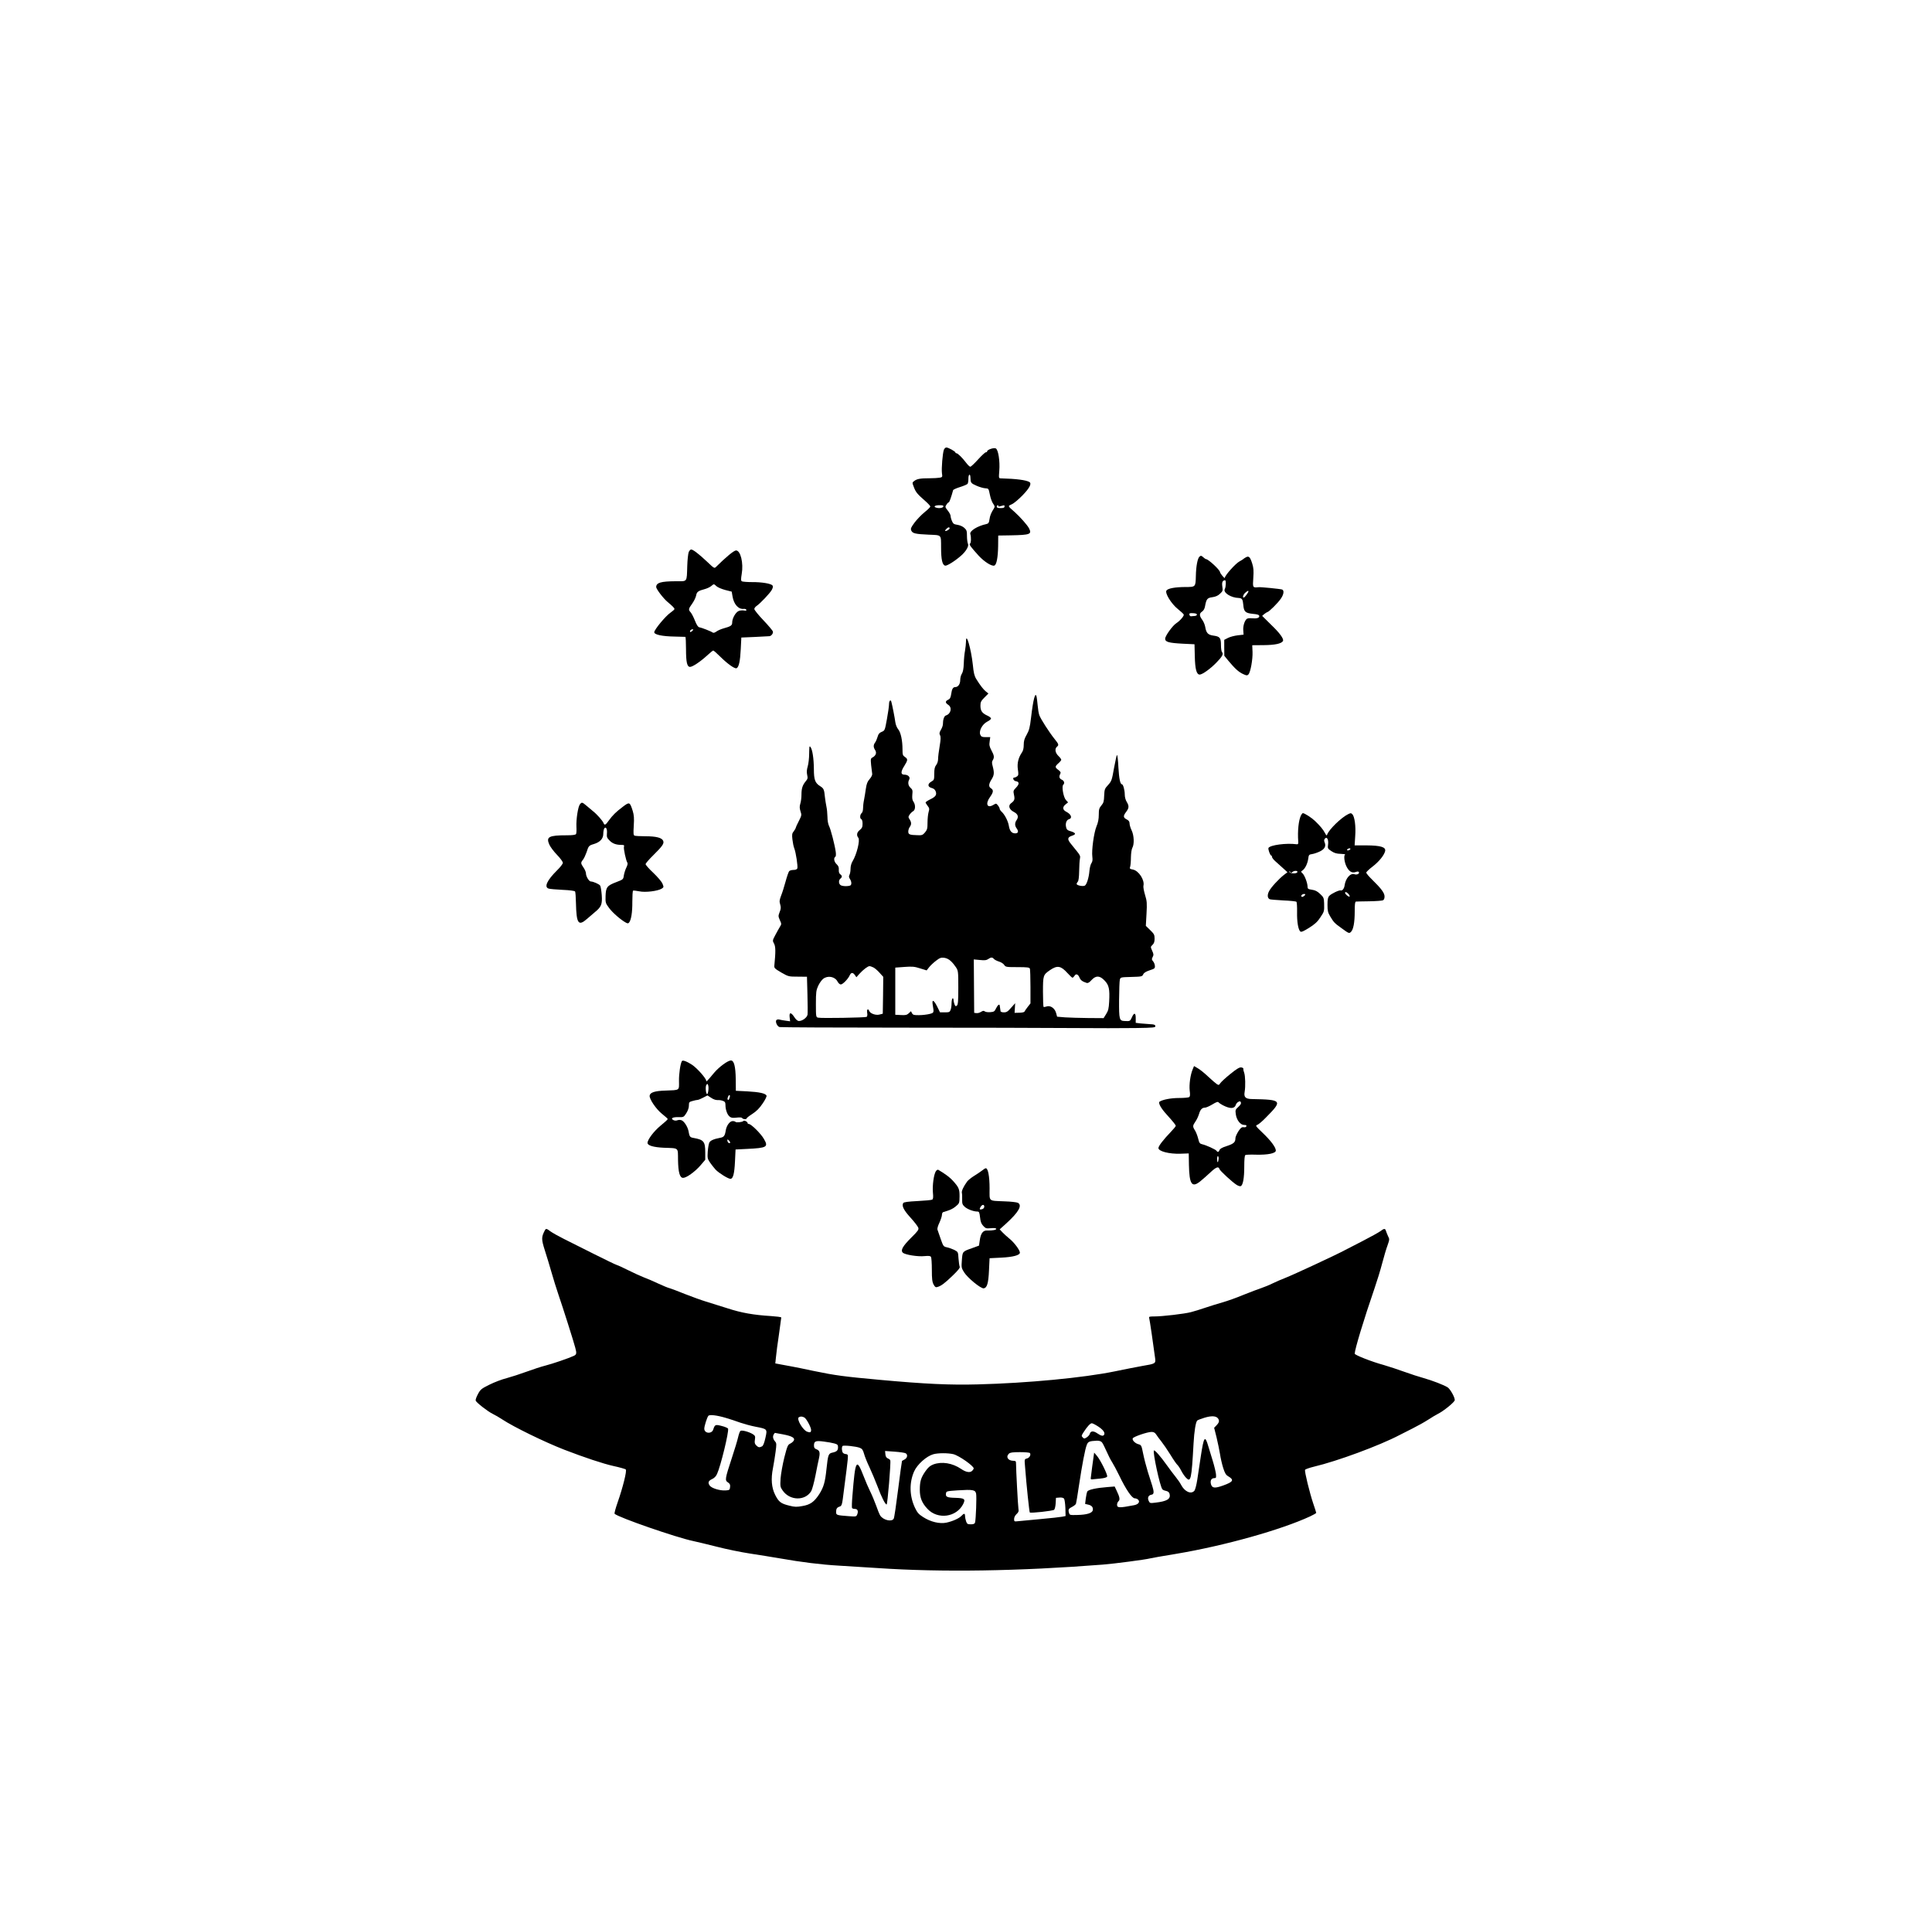 <?xml version="1.0" standalone="no"?>
<!DOCTYPE svg PUBLIC "-//W3C//DTD SVG 20010904//EN"
 "http://www.w3.org/TR/2001/REC-SVG-20010904/DTD/svg10.dtd">
<svg version="1.0" xmlns="http://www.w3.org/2000/svg"
 width="2008pt" height="1988pt" viewBox="0 0 2008 1988"
 preserveAspectRatio="xMidYMid meet">

<g transform="translate(0,1988) scale(0.1,-0.1)"
fill="#000000" stroke="none">
<path d="M9810 15206 c-13 -35 -26 -194 -20 -243 6 -39 5 -42 -23 -47 -16 -3
-64 -6 -107 -6 -94 0 -129 -6 -158 -28 -22 -17 -22 -17 -4 -64 20 -53 36 -72
116 -142 31 -27 56 -54 55 -60 0 -6 -27 -33 -60 -59 -33 -27 -80 -76 -104
-108 -38 -52 -43 -63 -33 -84 13 -28 44 -35 178 -41 140 -6 130 4 131 -132 0
-127 13 -185 43 -190 18 -4 102 48 164 103 52 45 85 101 72 125 -5 10 -10 46
-10 79 0 53 -3 63 -27 85 -16 15 -45 28 -71 32 -38 6 -46 11 -58 40 -8 18 -14
42 -14 52 0 11 -13 36 -30 57 -28 35 -28 38 -13 61 8 13 19 24 24 24 6 0 26
55 45 126 1 6 34 21 73 33 38 12 74 27 78 34 4 6 8 31 8 54 0 45 19 56 21 13
2 -58 4 -61 62 -87 31 -14 73 -26 92 -27 35 -2 35 -2 48 -66 7 -36 22 -78 34
-94 18 -25 19 -32 8 -50 -29 -45 -40 -72 -46 -113 -5 -36 -11 -44 -33 -49 -93
-20 -176 -72 -166 -104 10 -32 8 -92 -3 -99 -13 -8 6 -33 91 -127 59 -63 135
-111 162 -101 23 9 37 84 39 202 l1 110 130 2 c204 4 222 11 189 75 -17 32
-90 115 -148 167 -75 66 -73 61 -30 81 22 9 71 51 111 92 74 76 98 123 72 139
-33 20 -135 34 -297 38 -22 1 -22 3 -16 79 8 99 -10 218 -36 232 -20 11 -90
-13 -90 -30 0 -6 -6 -10 -14 -10 -7 0 -44 -34 -81 -75 -37 -41 -73 -75 -80
-75 -7 0 -25 17 -41 38 -41 54 -89 102 -103 102 -6 0 -11 4 -11 8 0 11 -74 52
-94 52 -9 0 -21 -11 -26 -24z m-6 -591 c-6 -15 -49 -20 -78 -9 -28 11 -6 24
39 24 35 0 43 -3 39 -15z m571 6 c-3 -6 7 -6 27 0 41 11 38 12 38 -6 0 -11
-11 -15 -40 -15 -29 0 -40 4 -40 15 0 8 5 15 11 15 5 0 8 -4 4 -9z m-505 -231
c0 -11 -39 -34 -46 -27 -6 6 25 37 37 37 5 0 9 -4 9 -10z"/>
<path d="M7158 14143 c-6 -16 -13 -80 -15 -143 -6 -175 5 -160 -121 -160 -154
-1 -201 -15 -202 -60 0 -21 73 -117 118 -155 53 -44 72 -64 72 -74 0 -5 -19
-22 -42 -38 -50 -34 -168 -176 -168 -203 0 -25 82 -43 215 -45 55 -1 103 -3
108 -3 4 -1 7 -58 7 -126 0 -138 11 -186 42 -186 27 0 108 55 178 119 30 28
59 51 63 51 5 0 38 -29 74 -65 75 -74 148 -126 168 -119 24 10 38 74 44 199
l6 120 140 6 c77 4 145 7 152 8 20 2 41 30 36 48 -2 10 -47 63 -99 118 -52 54
-94 107 -94 116 0 9 10 23 23 32 37 24 141 134 159 168 12 23 14 36 7 45 -16
20 -113 36 -213 35 -50 0 -97 4 -105 8 -11 7 -11 21 -2 77 20 113 -12 244 -59
244 -22 0 -105 -69 -209 -172 -16 -16 -21 -13 -91 54 -86 81 -147 128 -167
128 -7 0 -18 -12 -25 -27z m289 -355 c13 -12 54 -29 91 -39 l67 -17 8 -47 c14
-87 63 -140 121 -132 10 1 21 -4 23 -10 3 -9 -4 -11 -24 -7 -15 3 -40 1 -55
-5 -31 -12 -68 -76 -68 -119 0 -32 -14 -41 -90 -62 -25 -7 -58 -21 -73 -32
-18 -13 -32 -17 -40 -11 -15 12 -115 51 -140 55 -12 2 -27 25 -44 68 -14 36
-34 74 -44 86 -26 28 -24 37 15 91 19 27 37 64 41 84 7 39 20 49 92 68 22 6
52 20 65 31 29 24 27 24 55 -2z m-252 -464 c-9 -9 -18 -14 -21 -11 -9 9 6 27
22 27 13 0 13 -2 -1 -16z"/>
<path d="M12468 14097 c-21 -16 -37 -100 -39 -202 -3 -116 -2 -115 -112 -115
-105 -1 -177 -14 -193 -36 -20 -25 49 -138 118 -193 31 -25 59 -51 61 -57 6
-13 -38 -65 -77 -90 -38 -24 -116 -132 -116 -161 0 -34 36 -44 180 -52 l125
-6 3 -125 c3 -134 18 -190 51 -190 27 0 110 59 173 124 61 62 77 91 59 109 -6
6 -11 39 -11 73 0 76 -11 90 -79 99 -57 8 -74 27 -85 92 -4 22 -18 56 -32 74
-30 41 -30 64 0 84 15 10 26 30 30 53 14 77 23 89 76 96 34 5 58 15 80 36 29
27 31 32 24 76 -6 44 2 63 29 64 11 0 9 -68 -3 -91 -20 -37 63 -91 145 -93 34
-2 42 -14 47 -71 6 -72 21 -86 100 -94 47 -4 64 -10 66 -22 4 -20 -26 -29 -80
-24 -23 3 -45 -1 -52 -8 -23 -23 -38 -76 -34 -119 l3 -43 -61 -7 c-34 -4 -80
-16 -101 -27 l-39 -20 0 -83 1 -83 45 -55 c66 -79 106 -115 151 -135 34 -16
42 -16 54 -4 22 22 46 156 43 234 l-3 70 120 1 c116 1 182 15 199 42 12 21
-30 81 -122 169 l-94 93 23 20 c13 10 28 19 32 20 14 0 109 94 138 137 32 45
38 88 14 97 -17 6 -221 27 -245 24 -61 -6 -61 -6 -54 96 5 75 3 104 -11 149
-22 70 -35 83 -67 65 -13 -7 -25 -16 -28 -19 -3 -3 -19 -13 -36 -22 -41 -21
-154 -147 -154 -172 0 -12 -49 46 -50 60 -2 24 -122 135 -146 135 -4 0 -17 9
-29 20 -17 16 -24 18 -37 7z m503 -374 c-16 -28 -38 -53 -45 -53 -14 0 -5 31
16 50 27 25 42 26 29 3z m-531 -230 c0 -7 -11 -14 -25 -14 -14 -1 -31 -2 -37
-3 -7 -1 -14 7 -16 16 -3 15 3 18 37 16 27 -1 41 -6 41 -15z"/>
<path d="M10040 13214 c0 -22 -5 -65 -10 -95 -6 -30 -12 -91 -13 -135 -2 -55
-9 -88 -20 -105 -9 -13 -17 -42 -17 -65 0 -43 -22 -74 -52 -74 -23 0 -35 -20
-42 -73 -6 -38 -13 -50 -32 -59 -31 -14 -31 -31 1 -52 43 -28 29 -94 -24 -111
-18 -5 -31 -43 -31 -91 0 -12 -9 -39 -21 -58 -16 -28 -18 -39 -9 -56 9 -17 8
-43 -4 -115 -9 -51 -16 -110 -16 -131 0 -23 -8 -49 -20 -64 -15 -19 -20 -41
-20 -90 0 -62 -2 -66 -30 -82 -41 -23 -40 -55 2 -66 23 -6 36 -17 43 -36 13
-36 -1 -56 -58 -83 -26 -13 -47 -27 -47 -32 0 -4 10 -21 21 -35 19 -24 20 -32
10 -65 -6 -21 -11 -70 -11 -109 0 -61 -3 -74 -26 -102 -24 -28 -32 -31 -78
-29 -83 2 -96 8 -96 38 0 15 7 36 15 47 19 25 19 49 -1 79 -15 23 -15 27 0 50
9 13 25 29 36 35 25 13 27 66 4 99 -12 16 -15 37 -12 73 5 44 2 53 -18 71 -25
22 -31 56 -14 87 13 25 -12 50 -51 50 -39 0 -39 31 1 93 36 58 37 70 5 91 -22
15 -25 23 -25 79 0 93 -18 177 -45 209 -14 17 -26 47 -30 76 -5 40 -30 169
-41 210 -7 27 -24 10 -24 -25 0 -21 -10 -91 -22 -156 -21 -116 -22 -119 -54
-132 -25 -10 -35 -23 -43 -52 -6 -21 -17 -47 -25 -58 -20 -26 -20 -50 0 -80
18 -28 7 -57 -27 -76 -20 -10 -21 -16 -15 -80 4 -38 9 -79 11 -90 2 -12 -8
-33 -26 -54 -24 -27 -32 -49 -40 -102 -5 -37 -14 -90 -19 -116 -6 -27 -10 -66
-10 -87 0 -21 -6 -43 -15 -50 -18 -15 -20 -57 -3 -62 7 -3 13 -22 13 -47 0
-36 -6 -47 -30 -67 -30 -24 -35 -54 -14 -80 20 -24 -17 -174 -60 -244 -13 -21
-21 -52 -21 -78 0 -24 -5 -52 -11 -63 -8 -16 -7 -26 6 -45 9 -14 15 -35 13
-47 -2 -18 -11 -23 -45 -25 -23 -2 -51 2 -63 8 -24 13 -27 52 -5 70 20 16 19
30 -2 45 -12 9 -16 24 -15 47 2 25 -4 40 -23 58 -26 24 -33 64 -14 76 7 4 9
23 5 53 -10 71 -52 235 -70 269 -9 18 -16 57 -16 94 -1 35 -5 83 -11 108 -5
25 -12 68 -15 95 -8 83 -13 92 -49 115 -53 33 -66 66 -66 178 -1 110 -15 203
-35 229 -12 16 -13 6 -14 -67 0 -47 -7 -107 -15 -134 -10 -34 -12 -59 -6 -87
8 -35 6 -43 -15 -68 -33 -40 -44 -74 -44 -138 0 -31 -5 -73 -12 -94 -9 -31 -8
-48 2 -80 13 -38 12 -43 -18 -102 -18 -34 -32 -66 -32 -70 0 -5 -9 -20 -20
-35 -18 -22 -20 -34 -14 -86 4 -34 12 -74 19 -91 17 -42 39 -189 32 -209 -4
-10 -18 -16 -40 -16 -19 0 -39 -6 -45 -13 -6 -7 -23 -55 -37 -107 -14 -52 -35
-119 -47 -148 -17 -46 -19 -59 -9 -91 9 -31 8 -45 -6 -79 -15 -40 -15 -44 2
-83 18 -38 18 -43 2 -68 -9 -14 -30 -53 -48 -86 -31 -58 -31 -60 -14 -91 17
-31 17 -85 3 -228 -3 -25 4 -32 72 -72 74 -42 76 -43 171 -43 l96 -1 5 -183
c3 -101 3 -196 1 -211 -6 -31 -54 -66 -89 -66 -14 0 -31 14 -48 40 -35 54 -55
53 -49 -1 l5 -42 -43 6 c-24 3 -53 8 -64 11 -11 4 -26 3 -33 -2 -19 -13 4 -69
31 -75 12 -3 594 -6 1292 -6 699 0 1479 -2 1735 -4 256 -2 559 -2 673 0 190 3
208 5 205 21 -2 13 -15 18 -53 19 -28 2 -73 5 -101 8 l-50 6 0 46 c1 59 -16
65 -39 13 -19 -42 -20 -43 -75 -40 -57 2 -60 13 -59 219 1 102 4 197 8 211 7
25 9 25 119 28 108 3 113 4 124 27 7 16 28 29 67 42 52 17 56 20 54 47 -1 16
-10 37 -19 47 -15 17 -15 23 -4 44 11 21 11 30 -5 65 -18 40 -18 41 3 61 16
15 22 32 22 65 0 40 -5 49 -46 89 l-45 44 7 124 c6 112 5 132 -15 197 -12 40
-20 83 -17 95 15 59 -49 158 -110 169 -32 6 -35 10 -28 29 4 12 8 56 8 97 1
45 7 85 15 100 21 37 18 127 -7 180 -12 25 -22 57 -22 72 0 20 -8 32 -30 43
-37 19 -38 36 -5 79 30 40 31 61 5 104 -12 19 -20 50 -20 76 0 45 -17 106 -29
106 -18 0 -30 56 -37 174 -3 70 -10 128 -14 131 -4 2 -17 -58 -31 -133 -23
-131 -26 -139 -62 -179 -36 -39 -38 -46 -41 -111 -2 -59 -6 -75 -29 -102 -23
-27 -27 -41 -27 -96 0 -45 -7 -82 -24 -122 -27 -66 -52 -249 -43 -315 4 -31 2
-50 -9 -66 -9 -12 -18 -47 -21 -79 -6 -75 -30 -149 -50 -156 -23 -9 -83 4 -83
18 0 7 6 18 12 24 8 8 13 48 14 110 1 53 4 111 8 128 6 26 1 38 -29 75 -19 24
-49 61 -66 82 -37 45 -35 66 9 81 53 17 46 32 -23 52 -22 7 -31 17 -35 40 -9
39 5 74 30 81 38 10 24 51 -27 77 -40 20 -43 50 -7 78 l25 20 -22 24 c-26 27
-46 141 -29 158 18 18 11 42 -15 54 -26 12 -31 32 -15 61 7 14 3 22 -20 40
-37 27 -37 36 0 69 17 15 30 31 30 37 0 6 -13 24 -30 40 -33 32 -40 74 -15 95
22 18 19 27 -23 79 -55 68 -147 211 -160 249 -7 19 -14 64 -17 100 -4 37 -8
77 -11 90 -13 62 -36 -26 -58 -216 -12 -103 -20 -131 -45 -176 -24 -41 -31
-66 -31 -106 0 -34 -6 -61 -18 -78 -38 -56 -52 -113 -43 -177 8 -50 6 -62 -7
-72 -9 -7 -22 -13 -30 -13 -23 0 -8 -35 16 -38 37 -5 38 -30 3 -66 -30 -31
-31 -35 -22 -77 10 -46 5 -60 -32 -87 -31 -24 -18 -64 28 -88 45 -23 55 -51
31 -86 -20 -28 -20 -58 -1 -84 24 -32 19 -54 -13 -54 -38 0 -58 25 -67 80 -8
48 -43 116 -75 145 -11 10 -20 24 -20 30 0 7 -8 23 -18 35 -18 23 -19 23 -49
5 -64 -38 -84 13 -33 83 35 49 38 72 10 90 -27 16 -25 44 5 92 28 44 30 69 13
135 -10 36 -10 50 0 65 18 29 15 50 -14 103 -21 40 -24 56 -18 93 l6 44 -46 0
c-39 0 -48 4 -57 24 -18 38 19 109 70 136 23 11 41 26 41 34 0 7 -18 21 -41
31 -52 24 -69 49 -69 102 0 37 6 49 42 85 l41 41 -26 21 c-27 22 -60 64 -101
131 -19 31 -27 64 -35 147 -18 166 -71 348 -71 242z m-158 -3321 c17 -15 41
-45 54 -65 23 -36 24 -45 24 -212 0 -141 -3 -176 -15 -186 -12 -10 -16 -8 -25
15 -5 14 -10 35 -10 46 0 11 -4 17 -10 14 -5 -3 -10 -26 -10 -50 0 -24 -4 -55
-10 -69 -8 -23 -15 -26 -60 -26 l-50 0 -28 57 c-36 73 -58 83 -48 22 14 -85
15 -83 -34 -96 -25 -6 -73 -12 -107 -12 -53 -1 -64 2 -74 20 l-11 21 -23 -22
c-19 -17 -32 -21 -81 -18 l-59 3 0 245 0 245 95 7 c82 6 104 4 163 -15 l68
-21 25 32 c14 18 47 49 72 68 40 31 53 35 86 31 23 -3 50 -16 68 -34z m448 22
c7 -8 30 -20 52 -27 22 -6 47 -22 55 -35 15 -22 21 -23 138 -23 103 0 124 -3
129 -16 3 -9 6 -93 6 -188 l0 -173 -29 -37 c-16 -21 -31 -42 -33 -48 -2 -6
-26 -12 -54 -12 l-49 -1 3 50 3 50 -42 -47 c-34 -40 -47 -48 -75 -48 -20 0
-35 5 -35 13 -1 6 -3 19 -4 27 -1 8 -3 21 -4 28 -2 23 -19 12 -38 -25 -16 -34
-22 -38 -61 -41 -24 -2 -50 2 -57 8 -10 9 -20 7 -39 -5 -14 -9 -35 -15 -48
-13 l-23 3 -2 278 -2 277 64 -6 c50 -5 68 -3 86 10 29 20 43 20 59 1z m-1251
-89 c15 -8 44 -33 64 -56 l37 -41 -2 -191 -3 -192 -35 -9 c-38 -10 -96 11
-106 38 -12 30 -27 15 -21 -20 4 -21 1 -37 -6 -42 -14 -8 -472 -16 -504 -8
-22 5 -23 9 -23 143 0 123 3 142 24 188 13 28 36 60 51 72 48 38 123 24 150
-28 9 -17 23 -30 34 -30 20 0 76 57 93 96 14 30 32 31 53 2 l16 -23 31 35 c39
43 87 80 105 80 8 0 26 -6 42 -14z m2015 -57 c24 -27 48 -49 53 -49 4 0 14 9
21 20 15 25 37 17 52 -19 11 -27 30 -41 74 -55 13 -4 28 4 50 29 46 50 86 49
137 -5 45 -47 54 -88 47 -218 -4 -73 -9 -94 -31 -129 l-27 -43 -158 1 c-86 1
-195 4 -241 7 l-84 7 -11 40 c-14 49 -60 80 -99 66 -14 -5 -28 -7 -31 -4 -3 4
-6 74 -6 157 0 170 2 176 73 225 76 52 113 45 181 -30z"/>
<path d="M6028 11523 c-20 -23 -41 -158 -37 -236 2 -34 0 -68 -4 -74 -6 -9
-37 -13 -96 -13 -187 0 -217 -16 -182 -96 11 -25 47 -73 81 -108 33 -34 60
-71 60 -82 0 -11 -27 -46 -61 -79 -103 -102 -137 -174 -86 -189 12 -4 77 -10
145 -13 72 -3 125 -10 129 -17 4 -6 8 -60 9 -119 5 -216 25 -245 116 -165 20
18 55 48 78 67 70 57 81 82 74 181 -4 47 -11 91 -17 98 -12 16 -73 42 -96 42
-19 0 -51 52 -51 84 0 13 -11 40 -25 60 -30 44 -31 51 -6 82 11 14 27 49 37
77 21 67 25 71 76 86 64 19 98 56 98 105 0 23 5 48 10 56 16 26 33 -4 28 -51
-3 -37 0 -46 28 -74 31 -32 69 -45 126 -45 24 0 28 -3 23 -19 -6 -20 22 -148
36 -167 5 -6 0 -27 -11 -49 -10 -20 -22 -57 -26 -81 -6 -43 -7 -43 -77 -70
-98 -37 -110 -54 -113 -144 -2 -71 -1 -75 37 -126 35 -48 124 -125 175 -152
17 -9 24 -9 32 1 22 26 35 107 34 214 0 62 3 115 8 118 4 2 33 -1 63 -7 64
-14 194 2 235 28 21 14 22 16 7 52 -9 21 -50 69 -95 112 -44 41 -80 82 -80 90
0 8 35 49 78 91 99 98 117 124 104 153 -14 31 -73 46 -185 46 -52 0 -102 3
-111 6 -13 5 -14 21 -9 105 5 77 2 110 -11 153 -30 93 -33 95 -102 43 -73 -55
-107 -89 -147 -144 -33 -47 -44 -52 -54 -26 -10 25 -70 93 -109 123 -10 8 -39
32 -63 53 -51 43 -53 43 -73 20z"/>
<path d="M13522 11408 c-25 -51 -37 -160 -29 -273 2 -25 -2 -30 -18 -28 -106
14 -272 -8 -291 -38 -7 -11 17 -79 28 -79 4 0 8 -6 8 -14 0 -8 15 -28 33 -44
17 -16 54 -49 80 -72 l48 -44 -33 -25 c-55 -42 -139 -133 -158 -172 -21 -39
-17 -74 8 -84 8 -3 72 -8 141 -12 69 -3 130 -9 135 -14 5 -4 8 -52 7 -107 -2
-102 12 -183 34 -202 10 -8 33 2 92 39 60 38 87 63 116 108 41 62 41 61 39
147 -2 55 -5 62 -41 96 -29 28 -51 39 -85 44 -40 6 -46 10 -46 31 0 38 -30
118 -52 139 -19 18 -19 18 1 32 26 19 51 70 58 121 5 40 8 43 42 48 20 3 56
16 81 28 48 24 64 55 47 94 -7 16 -6 27 3 38 21 25 40 -10 33 -62 -5 -39 -4
-42 35 -68 30 -20 54 -27 96 -28 31 -1 51 -4 46 -7 -15 -9 -9 -72 11 -117 26
-57 59 -79 98 -65 23 8 31 7 35 -3 6 -16 -24 -28 -46 -20 -42 16 -93 -42 -103
-115 -4 -33 -24 -59 -41 -53 -16 5 -98 -34 -119 -57 -14 -16 -18 -36 -18 -94
0 -61 5 -80 27 -117 39 -65 44 -71 124 -128 70 -51 74 -53 92 -36 26 24 40 98
40 215 0 73 3 100 13 101 6 1 68 2 137 3 69 1 133 6 143 10 11 5 17 19 17 40
0 36 -33 81 -127 173 -35 34 -63 67 -63 75 0 7 30 36 66 63 66 51 119 116 130
160 10 42 -45 59 -194 60 l-123 0 6 95 c8 104 -6 205 -30 229 -13 13 -18 13
-44 0 -72 -35 -200 -161 -217 -211 -5 -14 -9 -12 -23 15 -19 37 -51 75 -104
126 -37 35 -109 81 -126 81 -4 0 -13 -10 -19 -22z m504 -360 c-10 -6 -20 -7
-24 -3 -9 8 20 25 31 18 5 -3 2 -10 -7 -15z m-594 -230 c17 17 59 16 52 -1 -7
-19 -76 -16 -82 3 -3 13 -2 13 7 0 8 -12 13 -12 23 -2z m583 -228 c10 -11 15
-23 12 -27 -8 -7 -47 25 -47 39 0 14 16 9 35 -12z m-455 -15 c-7 -8 -19 -15
-26 -15 -8 0 -11 6 -8 15 4 8 15 15 26 15 17 0 18 -3 8 -15z"/>
<path d="M7087 8853 c-16 -28 -31 -131 -30 -206 1 -102 12 -94 -142 -100 -108
-3 -158 -19 -163 -52 -5 -35 68 -142 130 -191 32 -25 58 -49 58 -53 0 -5 -34
-36 -75 -69 -69 -57 -135 -144 -135 -179 0 -27 63 -45 169 -50 161 -6 146 6
148 -126 2 -130 18 -187 53 -187 34 0 121 62 178 127 l52 61 0 75 c0 115 -15
133 -122 152 -38 7 -41 11 -53 75 -9 42 -43 96 -70 108 -11 5 -30 6 -43 1 -15
-6 -31 -5 -44 2 -32 17 -6 32 54 30 52 -1 54 -1 81 41 17 27 27 56 27 80 0 34
3 38 38 47 20 6 44 11 52 11 8 0 35 11 59 24 l44 23 35 -23 c32 -22 54 -28 91
-26 8 0 25 -4 38 -9 18 -7 23 -16 23 -42 0 -47 18 -99 42 -119 16 -14 31 -17
73 -12 34 4 55 3 59 -5 8 -13 46 -15 46 -3 0 5 27 26 60 47 43 28 73 58 106
107 26 37 44 74 41 82 -9 24 -74 38 -200 45 l-119 6 -1 120 c-2 134 -18 195
-50 195 -32 0 -122 -66 -174 -127 -76 -91 -83 -98 -83 -84 0 24 -94 131 -147
166 -55 36 -98 52 -106 38z m275 -305 c-2 -21 -8 -38 -12 -38 -14 0 -21 81 -8
97 10 13 13 12 18 -4 4 -10 5 -35 2 -55z m222 -70 c-8 -28 -12 -33 -20 -25 -9
8 6 47 17 47 6 0 7 -10 3 -22z"/>
<path d="M12396 8768 c-24 -57 -38 -158 -31 -221 6 -45 4 -62 -6 -68 -8 -5
-55 -9 -105 -9 -83 0 -168 -16 -202 -38 -17 -12 14 -69 72 -132 72 -80 96
-110 96 -120 0 -5 -23 -33 -51 -62 -76 -79 -129 -147 -129 -168 0 -34 112 -63
229 -59 l86 3 2 -120 c4 -203 31 -241 120 -168 25 21 72 61 103 91 60 56 85
65 94 35 6 -19 133 -136 179 -165 16 -10 35 -16 42 -13 24 9 37 86 37 203 0
75 4 115 11 120 7 4 56 6 110 4 126 -3 207 14 207 43 0 33 -51 102 -137 184
-74 71 -77 75 -55 83 13 5 54 39 90 77 175 176 168 185 -145 191 -68 1 -87 19
-77 75 10 58 7 167 -5 199 -6 15 -10 33 -8 40 1 7 -9 13 -23 15 -18 2 -48 -16
-112 -68 -49 -39 -95 -82 -104 -95 -15 -22 -18 -23 -38 -10 -12 8 -53 43 -90
78 -37 35 -85 74 -107 86 l-39 23 -14 -34z m313 -373 c78 -40 122 -38 136 5 3
11 15 25 26 30 15 9 21 7 26 -6 4 -12 -4 -26 -27 -47 -30 -27 -32 -32 -26 -75
8 -61 48 -112 86 -112 21 0 28 -4 24 -14 -3 -8 -13 -12 -22 -10 -9 2 -22 1
-28 -3 -24 -16 -64 -87 -64 -112 0 -41 -18 -57 -92 -81 -45 -14 -69 -28 -73
-41 -7 -21 -20 -25 -31 -8 -8 14 -108 59 -148 68 -26 6 -32 13 -43 59 -7 29
-22 67 -33 85 -26 41 -25 49 5 93 14 20 30 55 37 78 13 46 32 66 63 66 11 0
45 15 75 33 41 25 58 31 65 22 6 -7 25 -20 44 -30z m-44 -560 c-4 -41 -15 -42
-15 -1 0 20 4 35 9 32 5 -4 8 -17 6 -31z"/>
<path d="M7726 8231 c-8 -12 -76 -19 -82 -9 -3 4 -16 8 -29 8 -30 0 -64 -46
-72 -97 -9 -57 -19 -70 -60 -77 -64 -12 -101 -28 -111 -50 -6 -12 -13 -53 -16
-93 -4 -66 -3 -75 23 -113 15 -22 42 -56 59 -75 35 -36 130 -95 154 -95 27 0
41 53 47 180 l6 125 120 6 c207 10 223 20 175 103 -31 55 -133 156 -157 156
-7 0 -13 4 -13 10 0 14 -38 32 -44 21z m-138 -227 c-10 -10 -28 6 -28 24 0 15
1 15 17 -1 9 -9 14 -19 11 -23z"/>
<path d="M10208 7717 c-15 -12 -52 -37 -83 -56 -31 -19 -64 -46 -74 -60 -38
-53 -58 -97 -54 -116 3 -11 4 -43 3 -70 -1 -43 3 -54 27 -76 28 -25 91 -49
131 -49 18 0 22 -8 28 -60 5 -46 13 -68 33 -89 24 -26 31 -28 78 -24 30 3 53
1 57 -5 7 -12 -39 -21 -93 -19 -44 3 -68 -29 -78 -103 l-8 -54 -71 -26 c-102
-36 -100 -34 -107 -125 -6 -76 -4 -83 23 -126 36 -58 174 -171 204 -167 35 5
49 53 55 188 l6 125 120 6 c123 6 195 25 195 52 0 26 -58 104 -106 143 -26 21
-61 53 -76 69 l-28 30 71 64 c127 116 166 186 118 212 -12 6 -73 13 -137 15
-174 8 -157 -7 -157 136 0 123 -16 208 -39 208 -6 0 -23 -10 -38 -23z m22
-376 c0 -11 -9 -23 -21 -26 -28 -9 -33 -1 -17 24 16 26 38 27 38 2z"/>
<path d="M9726 7708 c-21 -35 -36 -145 -30 -219 5 -51 3 -68 -7 -75 -8 -5 -76
-11 -153 -15 -99 -5 -141 -11 -148 -20 -18 -29 3 -73 76 -153 40 -44 76 -91
80 -104 7 -20 -4 -35 -72 -102 -90 -90 -114 -132 -89 -157 22 -22 158 -44 227
-36 43 4 59 2 66 -8 5 -8 9 -68 9 -134 0 -96 4 -126 18 -153 15 -27 22 -32 40
-26 39 11 75 38 158 118 60 58 79 82 73 94 -4 9 -9 48 -12 85 -4 67 -5 68 -43
88 -21 10 -56 23 -76 27 -37 8 -39 10 -66 87 -15 44 -30 88 -34 98 -3 9 6 42
21 72 14 31 26 67 26 81 0 13 6 26 13 28 72 21 99 33 131 60 37 31 38 33 39
103 0 78 -7 94 -71 165 -30 33 -75 67 -149 111 -7 5 -18 -2 -27 -15z"/>
<path d="M5662 7093 c-36 -69 -36 -91 1 -207 20 -61 51 -165 70 -231 19 -66
50 -167 70 -225 46 -133 163 -502 176 -555 16 -59 14 -71 -16 -85 -57 -26
-215 -80 -292 -100 -44 -11 -133 -40 -198 -64 -65 -24 -158 -54 -206 -67 -49
-12 -130 -43 -180 -68 -85 -42 -94 -50 -120 -99 -16 -29 -26 -59 -23 -67 8
-21 125 -112 176 -137 25 -12 70 -38 100 -58 118 -78 437 -234 645 -315 210
-81 406 -146 510 -169 65 -14 124 -31 129 -36 13 -13 -30 -186 -85 -343 -21
-61 -36 -114 -31 -118 43 -39 643 -247 817 -283 39 -8 149 -35 245 -59 96 -25
252 -57 345 -71 94 -14 233 -37 310 -50 227 -40 428 -65 620 -76 99 -6 279
-17 400 -25 660 -45 1469 -32 2335 36 120 9 450 53 490 64 8 3 134 25 280 49
499 84 1087 249 1388 389 34 16 62 32 62 36 0 4 -14 47 -31 97 -37 110 -92
333 -85 350 2 6 44 21 93 33 242 57 680 219 888 328 28 14 91 46 140 71 50 25
120 64 157 88 37 24 82 51 100 60 63 31 178 125 178 145 0 31 -47 114 -74 132
-37 24 -159 71 -251 97 -44 12 -134 41 -200 65 -66 24 -161 55 -212 70 -126
34 -303 104 -303 118 1 45 92 348 207 682 25 72 60 186 78 255 18 69 43 154
56 188 21 60 22 66 6 95 -8 18 -18 42 -22 55 -8 28 -19 28 -58 -2 -18 -13
-102 -60 -188 -104 -86 -44 -165 -85 -175 -90 -96 -52 -544 -260 -629 -293
-33 -12 -89 -37 -125 -54 -36 -18 -90 -40 -120 -50 -30 -10 -113 -41 -185 -70
-71 -30 -170 -65 -220 -79 -49 -14 -130 -39 -180 -56 -49 -17 -115 -37 -146
-45 -67 -18 -299 -45 -382 -45 -51 0 -58 -2 -53 -17 5 -15 44 -281 62 -420 6
-52 2 -55 -131 -77 -55 -10 -185 -35 -290 -57 -322 -66 -906 -122 -1420 -135
-292 -8 -547 4 -1019 47 -373 34 -465 46 -691 93 -88 19 -187 39 -220 45 -33
6 -86 16 -119 22 l-58 11 7 66 c3 37 17 143 31 235 13 93 24 172 24 176 0 5
-48 11 -107 15 -180 11 -306 33 -450 80 -76 24 -177 56 -224 70 -47 14 -146
50 -220 79 -74 30 -146 57 -161 61 -15 3 -67 25 -115 47 -48 23 -116 52 -151
65 -34 13 -106 46 -160 73 -53 26 -108 52 -122 56 -14 4 -119 55 -235 113
-115 58 -257 129 -315 158 -58 29 -120 64 -139 78 -41 31 -47 32 -59 9z m1888
-1949 c41 -12 107 -34 145 -48 39 -13 110 -33 158 -42 124 -24 123 -23 102
-117 -12 -53 -23 -81 -35 -87 -27 -14 -38 -12 -60 10 -16 16 -19 28 -14 59 5
34 3 41 -19 56 -40 26 -118 47 -132 35 -6 -5 -17 -36 -24 -67 -7 -32 -37 -130
-66 -218 -70 -213 -72 -228 -40 -249 21 -14 26 -24 23 -49 -3 -30 -6 -32 -46
-35 -60 -4 -148 23 -167 52 -20 30 -12 49 28 67 20 9 39 28 49 51 38 81 126
443 115 472 -3 7 -33 20 -66 28 -66 17 -71 15 -88 -37 -16 -49 -93 -42 -93 9
0 26 28 115 42 133 13 16 92 6 188 -23z m5108 -2 c18 -24 15 -43 -14 -73 l-25
-26 25 -99 c13 -54 29 -133 36 -174 6 -41 21 -106 33 -144 18 -56 28 -73 54
-88 62 -37 51 -57 -55 -95 -87 -31 -114 -28 -126 14 -10 38 4 63 36 63 18 0
19 5 16 43 -3 23 -17 83 -32 132 -15 50 -36 119 -47 154 -35 121 -47 106 -79
-105 -11 -77 -28 -184 -36 -239 -9 -58 -22 -107 -31 -117 -35 -39 -102 -8
-139 65 -9 18 -33 52 -53 77 -20 25 -63 81 -94 125 -65 91 -125 160 -134 152
-14 -15 63 -374 88 -403 5 -7 23 -14 39 -17 20 -5 31 -14 36 -31 13 -53 -26
-77 -148 -91 -55 -7 -58 -6 -70 20 -14 32 -2 58 31 63 25 4 27 27 7 92 -8 25
-29 90 -46 145 -17 55 -39 140 -49 190 -17 85 -19 89 -48 97 -35 9 -68 42 -60
61 6 17 152 67 195 67 23 0 36 -7 49 -27 10 -16 34 -48 54 -73 20 -25 62 -86
93 -136 30 -50 63 -97 71 -104 9 -8 27 -34 40 -59 12 -25 35 -59 49 -74 53
-57 60 -26 81 353 7 128 23 226 39 239 6 5 40 18 76 29 70 21 117 19 138 -6z
m-4298 8 c21 -11 70 -102 70 -129 0 -26 -9 -30 -40 -19 -45 15 -114 133 -88
150 17 11 36 10 58 -2z m3056 -95 c51 -34 72 -64 59 -85 -10 -16 -30 -12 -70
15 -40 28 -70 26 -78 -4 -2 -11 -17 -27 -31 -37 -25 -16 -29 -16 -43 -1 -15
15 -14 19 11 57 39 60 68 90 84 90 8 0 39 -16 68 -35z m-3280 -80 c95 -18 129
-37 114 -65 -6 -10 -22 -25 -38 -32 -24 -12 -30 -26 -60 -143 -18 -72 -35
-169 -39 -217 -5 -84 -4 -90 21 -126 74 -108 236 -111 298 -6 9 16 29 88 43
159 14 72 30 153 37 181 13 60 8 81 -27 94 -19 7 -25 17 -25 39 0 45 17 52
101 41 41 -5 91 -14 112 -20 31 -9 37 -15 37 -39 0 -34 -13 -46 -58 -56 -42
-9 -46 -21 -62 -170 -14 -136 -29 -188 -74 -260 -53 -82 -94 -111 -175 -125
-61 -11 -79 -11 -138 4 -86 21 -109 38 -146 111 -38 75 -46 167 -23 280 8 44
21 119 27 168 10 75 10 90 -3 105 -23 26 -29 51 -18 73 6 10 12 19 14 19 3 0
39 -7 82 -15z m3316 -82 c9 -10 30 -52 48 -93 18 -41 44 -93 59 -115 14 -22
47 -84 73 -137 70 -146 133 -238 162 -238 13 0 29 -7 37 -16 19 -23 -1 -48
-47 -56 -151 -29 -174 -28 -174 6 0 13 7 29 15 36 18 15 12 45 -19 109 l-21
44 -75 -6 c-116 -9 -199 -27 -209 -46 -5 -9 -12 -41 -16 -72 l-7 -57 30 -7
c38 -8 55 -27 50 -57 -4 -31 -61 -49 -162 -51 -78 -2 -79 -1 -86 24 -9 33 -4
42 36 62 17 9 34 23 37 31 3 8 17 92 31 188 32 213 64 383 82 425 13 33 27 38
105 42 23 0 41 -5 51 -16z m-2516 -58 c25 -10 33 -22 44 -61 7 -27 33 -92 58
-144 24 -52 61 -140 82 -195 42 -113 80 -188 95 -189 9 -1 46 436 38 459 -2 6
-13 15 -26 20 -15 7 -23 20 -25 44 l-3 33 98 -7 c54 -4 106 -11 116 -17 24
-13 18 -49 -11 -64 -12 -6 -24 -13 -27 -15 -2 -3 -20 -134 -40 -293 -20 -159
-40 -297 -46 -307 -19 -37 -110 -16 -141 33 -8 13 -27 59 -42 103 -16 44 -43
109 -61 145 -18 36 -49 108 -69 160 -75 193 -86 174 -116 -198 -6 -68 -8 -128
-4 -133 3 -5 16 -9 29 -9 28 0 38 -22 25 -56 -10 -25 -11 -25 -93 -19 -121 9
-127 11 -127 43 0 34 9 47 36 56 24 7 27 20 44 161 6 50 19 151 29 225 10 74
16 141 13 148 -2 6 -12 12 -21 12 -9 0 -22 5 -29 12 -13 13 -16 60 -5 72 10
10 142 -4 179 -19z m1769 -55 c12 -19 -6 -50 -32 -56 -26 -7 -26 -7 -19 -88
15 -197 44 -467 49 -473 10 -9 239 16 253 28 7 6 14 36 16 67 l3 57 36 3 c22
2 40 -2 48 -11 6 -8 12 -52 14 -98 l2 -83 -35 -7 c-19 -4 -118 -15 -220 -24
-102 -9 -206 -19 -232 -22 -47 -5 -48 -5 -48 22 0 17 10 37 25 51 21 19 25 30
20 56 -5 31 -25 405 -25 469 0 24 -4 29 -26 29 -57 0 -83 40 -48 74 12 12 38
16 114 16 56 0 102 -4 105 -10z m-797 -11 c58 -14 212 -122 212 -148 0 -5 -7
-17 -17 -26 -21 -21 -64 -14 -113 20 -91 62 -202 80 -290 47 -34 -13 -54 -31
-82 -71 -46 -66 -58 -105 -58 -193 0 -82 22 -137 81 -199 106 -112 299 -86
369 50 27 54 16 63 -79 66 -88 2 -105 10 -99 46 3 23 7 24 123 32 157 10 182
5 190 -34 7 -31 -2 -269 -11 -301 -4 -13 -16 -18 -44 -18 -34 0 -39 4 -49 31
-6 18 -11 43 -11 55 0 30 -11 30 -36 3 -24 -27 -93 -58 -159 -72 -69 -14 -163
8 -240 58 -46 29 -61 46 -85 96 -58 123 -61 261 -9 379 32 72 128 158 199 178
48 14 152 14 208 1z"/>
<path d="M11367 4750 c-5 -28 -25 -185 -31 -235 0 -5 6 -9 14 -8 8 1 46 4 83
8 44 4 70 12 74 21 7 18 -68 169 -105 214 l-30 35 -5 -35z"/>
</g>
</svg>
